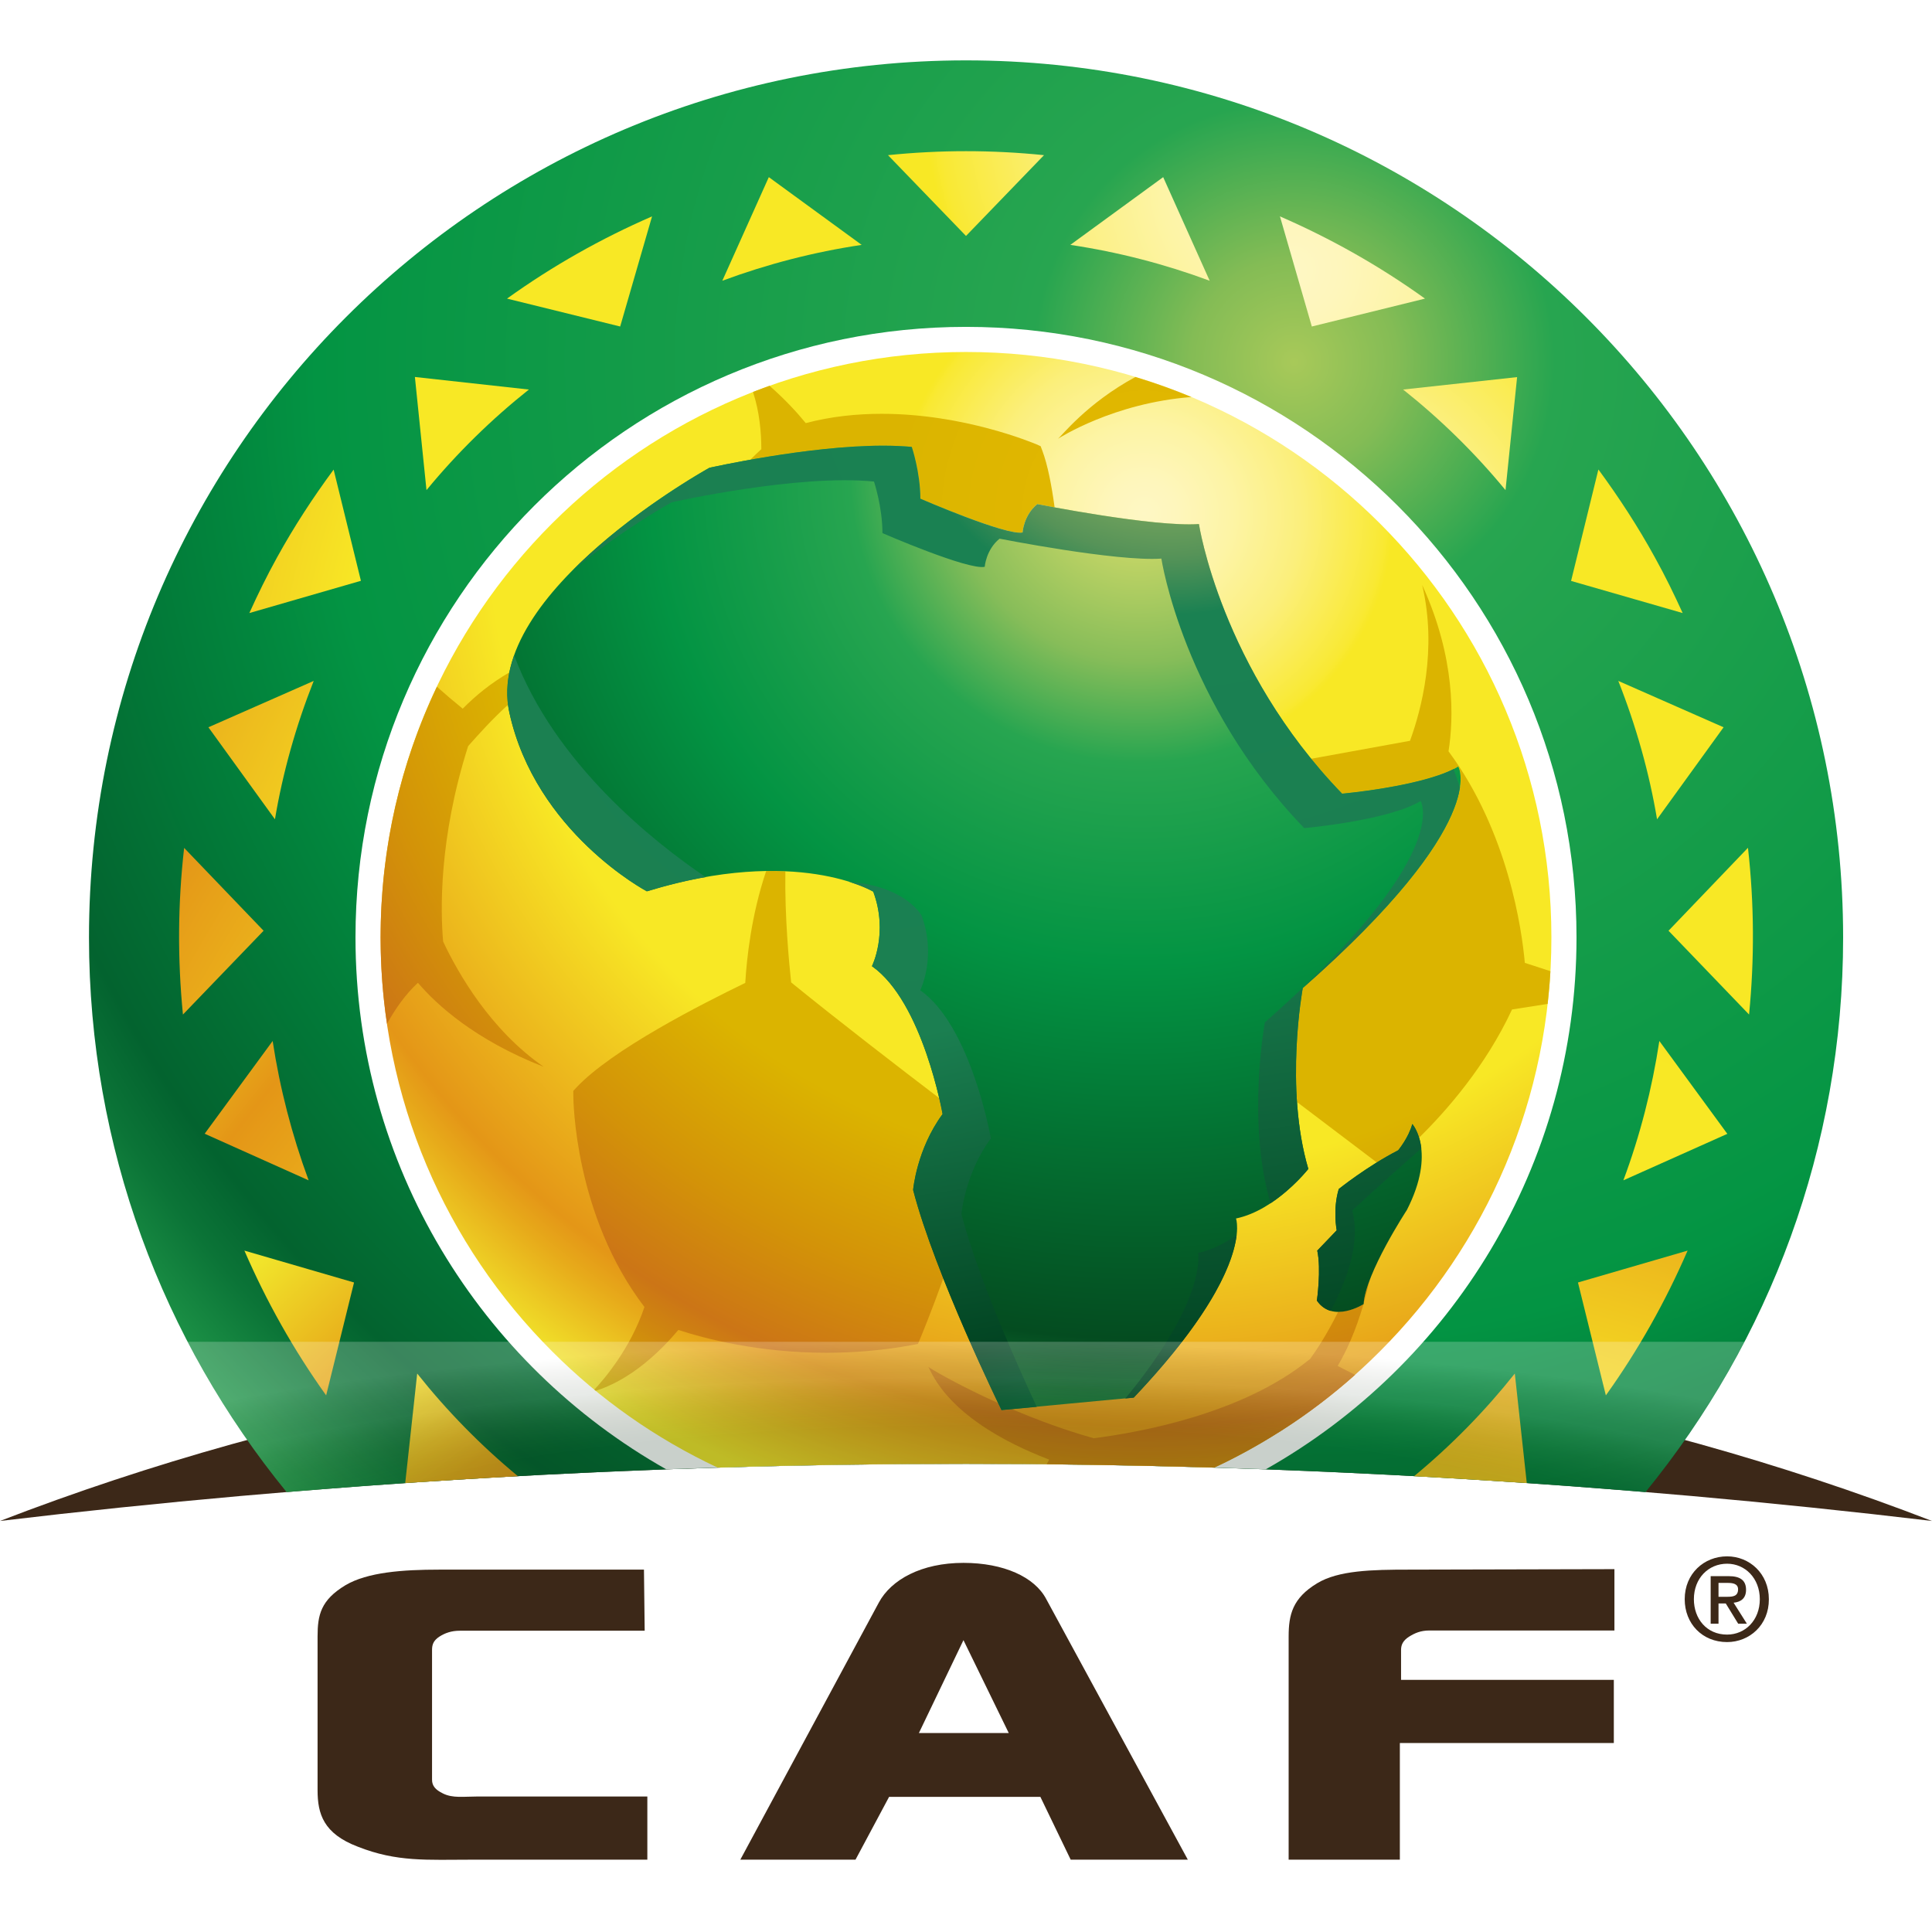 <svg width="16" height="16" viewBox="0 0 16 16" fill="none" xmlns="http://www.w3.org/2000/svg">
<rect x="0" y="0" width="16" height="16" fill="#333333" stroke="none"/>
<g clip-path="url(#clip0_39_51)">
<rect width="16" height="16" fill="white"/>
<g clip-path="url(#clip1_39_51)">
<path d="M0 12.596C2.645 12.281 5.335 12.123 8 12.123C10.665 12.123 13.355 12.281 16 12.596C13.502 11.632 10.747 11.133 8 11.133C5.253 11.133 2.498 11.632 0 12.596Z" fill="#3C2818"/>
<path d="M8 0.5C3.989 0.5 0.737 3.752 0.737 7.763C0.737 9.506 1.351 11.105 2.374 12.357C4.246 12.201 6.129 12.123 8 12.123C9.871 12.123 11.755 12.201 13.627 12.357C14.65 11.105 15.264 9.506 15.264 7.763C15.263 3.752 12.011 0.5 8 0.5Z" fill="url(#paint0_radial_39_51)"/>
<path d="M13.056 7.763C13.056 4.971 10.792 2.707 8 2.707C5.207 2.707 2.944 4.971 2.944 7.763C2.944 9.653 3.981 11.301 5.517 12.168C6.346 12.138 7.174 12.123 8 12.123C8.826 12.123 9.654 12.138 10.483 12.168C12.019 11.301 13.056 9.653 13.056 7.763Z" fill="white"/>
<path d="M12.848 7.763C12.848 6.424 12.306 5.213 11.428 4.335C10.55 3.458 9.339 2.915 8 2.915C6.661 2.915 5.45 3.458 4.572 4.335C3.694 5.213 3.152 6.424 3.152 7.763C3.152 9.102 3.694 10.314 4.572 11.191C4.967 11.587 5.431 11.914 5.943 12.154C6.63 12.133 7.316 12.123 8 12.123C8.684 12.123 9.37 12.133 10.057 12.154C10.569 11.914 11.033 11.587 11.428 11.191C12.306 10.314 12.848 9.102 12.848 7.763Z" fill="url(#paint1_radial_39_51)"/>
<path d="M2.763 3.889L2.763 3.889C2.593 4.119 2.435 4.361 2.294 4.617C2.21 4.769 2.135 4.922 2.065 5.077L2.989 4.81L2.763 3.889L2.763 3.889Z" fill="url(#paint2_radial_39_51)"/>
<path d="M1.525 7.022L1.525 7.022V7.022C1.472 7.484 1.47 7.946 1.515 8.402L2.183 7.708L1.525 7.022Z" fill="url(#paint3_radial_39_51)"/>
<path d="M7.354 1.285L8 1.954L8.646 1.285C8.432 1.263 8.216 1.252 8 1.252C7.784 1.252 7.568 1.263 7.354 1.285Z" fill="url(#paint4_radial_39_51)"/>
<path d="M5.136 2.704L5.4 1.792C4.979 1.975 4.576 2.202 4.199 2.473L5.136 2.704Z" fill="url(#paint5_radial_39_51)"/>
<path d="M2.598 5.639L1.726 6.023V6.023L2.277 6.785C2.342 6.398 2.45 6.014 2.598 5.639Z" fill="url(#paint6_radial_39_51)"/>
<path d="M3.532 4.059C3.788 3.748 4.073 3.47 4.38 3.226L3.436 3.122L3.532 4.059Z" fill="url(#paint7_radial_39_51)"/>
<path d="M2.701 11.556L2.701 11.557V11.556L2.932 10.621L2.024 10.357C2.206 10.777 2.432 11.18 2.701 11.556Z" fill="url(#paint8_radial_39_51)"/>
<path d="M3.455 11.375L3.356 12.281V12.282C3.667 12.261 3.978 12.242 4.289 12.225C3.978 11.968 3.7 11.683 3.455 11.375Z" fill="url(#paint9_radial_39_51)"/>
<path d="M5.982 2.325C6.354 2.187 6.741 2.087 7.136 2.028L6.367 1.467L5.982 2.325Z" fill="url(#paint10_radial_39_51)"/>
<path d="M2.258 8.621L1.695 9.389L2.556 9.775C2.418 9.401 2.318 9.015 2.258 8.621Z" fill="url(#paint11_radial_39_51)"/>
<path d="M14.476 7.022L14.475 7.022L13.818 7.708L14.485 8.402C14.53 7.946 14.528 7.484 14.476 7.022C14.476 7.022 14.476 7.022 14.476 7.022Z" fill="url(#paint12_radial_39_51)"/>
<path d="M10.6 1.792L10.864 2.704L11.801 2.473C11.424 2.202 11.021 1.975 10.6 1.792Z" fill="url(#paint13_radial_39_51)"/>
<path d="M13.706 4.618C13.565 4.361 13.407 4.119 13.238 3.889C13.238 3.889 13.237 3.889 13.237 3.889V3.889L13.011 4.811L13.935 5.077C13.865 4.923 13.79 4.769 13.706 4.618Z" fill="url(#paint14_radial_39_51)"/>
<path d="M13.723 6.785L14.274 6.023V6.023L13.402 5.639C13.55 6.014 13.658 6.398 13.723 6.785Z" fill="url(#paint15_radial_39_51)"/>
<path d="M12.468 4.059L12.564 3.123L11.62 3.226C11.927 3.47 12.212 3.748 12.468 4.059Z" fill="url(#paint16_radial_39_51)"/>
<path d="M13.299 11.556V11.557L13.299 11.556C13.568 11.18 13.794 10.777 13.976 10.357L13.068 10.621L13.299 11.556Z" fill="url(#paint17_radial_39_51)"/>
<path d="M12.545 11.375C12.3 11.683 12.022 11.968 11.711 12.225C12.022 12.242 12.333 12.261 12.644 12.282V12.281L12.545 11.375Z" fill="url(#paint18_radial_39_51)"/>
<path d="M8.864 2.028C9.259 2.087 9.646 2.187 10.018 2.325L9.633 1.467L8.864 2.028Z" fill="url(#paint19_radial_39_51)"/>
<path d="M13.444 9.775L14.305 9.39L13.742 8.621C13.682 9.015 13.583 9.402 13.444 9.775Z" fill="url(#paint20_radial_39_51)"/>
<path d="M4.219 5.568C4.062 5.66 3.942 5.758 3.832 5.869C3.758 5.809 3.684 5.746 3.618 5.687C3.319 6.316 3.152 7.02 3.152 7.763C3.152 8.007 3.17 8.246 3.205 8.479C3.271 8.359 3.355 8.237 3.461 8.139C3.614 8.319 3.934 8.613 4.503 8.835C4.06 8.529 3.792 8.057 3.67 7.798C3.648 7.554 3.632 6.947 3.877 6.179C3.971 6.073 4.073 5.959 4.208 5.836C4.196 5.747 4.2 5.657 4.219 5.568Z" fill="url(#paint21_radial_39_51)"/>
<path d="M11.778 4.845C11.904 5.379 11.771 5.878 11.677 6.135L10.858 6.284C10.937 6.381 11.023 6.478 11.115 6.573C11.115 6.573 11.116 6.573 11.119 6.573H11.119C11.175 6.568 11.76 6.509 12.038 6.369C12.038 6.369 12.038 6.369 12.038 6.37C12.052 6.363 12.065 6.356 12.078 6.348C12.078 6.348 12.348 6.784 10.873 8.108C10.873 8.109 10.871 8.11 10.871 8.11C10.865 8.115 10.86 8.12 10.855 8.125C10.852 8.127 10.85 8.129 10.848 8.131C10.845 8.133 10.842 8.136 10.84 8.138C10.837 8.141 10.834 8.144 10.83 8.146C10.827 8.149 10.825 8.151 10.822 8.154C10.818 8.157 10.814 8.161 10.81 8.164C10.809 8.166 10.807 8.167 10.805 8.169C10.8 8.174 10.795 8.178 10.789 8.183C10.789 8.183 10.733 8.485 10.733 8.873C10.733 8.955 10.736 9.04 10.742 9.127L11.402 9.627C11.457 9.593 11.517 9.558 11.579 9.526C11.579 9.526 11.665 9.422 11.696 9.307C11.696 9.307 11.697 9.308 11.697 9.309L11.698 9.309L11.698 9.309C11.698 9.31 11.699 9.31 11.699 9.31L11.699 9.311C11.7 9.312 11.701 9.313 11.702 9.314L11.702 9.314C11.703 9.315 11.703 9.316 11.704 9.317C11.704 9.318 11.705 9.318 11.706 9.319C11.706 9.32 11.706 9.32 11.706 9.32C11.707 9.321 11.707 9.322 11.708 9.322C11.708 9.322 11.708 9.323 11.708 9.323C11.709 9.324 11.709 9.325 11.71 9.326C11.71 9.326 11.71 9.326 11.71 9.327C11.712 9.329 11.714 9.332 11.715 9.334C11.716 9.335 11.716 9.335 11.716 9.335C11.716 9.336 11.716 9.336 11.717 9.337C11.717 9.337 11.717 9.337 11.717 9.337C11.719 9.34 11.72 9.342 11.721 9.345C11.722 9.345 11.722 9.346 11.722 9.346C11.722 9.346 11.723 9.347 11.723 9.348C11.723 9.348 11.723 9.348 11.723 9.348C11.723 9.349 11.724 9.35 11.724 9.351C11.725 9.351 11.725 9.351 11.725 9.352C11.725 9.352 11.726 9.353 11.726 9.353C11.726 9.354 11.726 9.355 11.727 9.355C11.727 9.355 11.727 9.356 11.727 9.356C11.728 9.358 11.729 9.36 11.73 9.362V9.362C11.738 9.378 11.746 9.398 11.753 9.421C11.974 9.204 12.302 8.833 12.522 8.36L12.817 8.314C12.827 8.224 12.835 8.134 12.84 8.043L12.628 7.974C12.604 7.705 12.492 6.892 11.996 6.222C12.039 5.952 12.055 5.45 11.778 4.845Z" fill="url(#paint22_radial_39_51)"/>
<path d="M11.292 10.8C11.279 10.808 11.185 10.864 11.084 10.864C11.083 10.864 11.082 10.864 11.082 10.864C10.987 11.055 10.9 11.185 10.848 11.257L10.842 11.26C10.295 11.704 9.462 11.859 9.058 11.911C8.815 11.843 8.583 11.756 8.381 11.67L8.295 11.678C8.295 11.678 8.284 11.658 8.266 11.62C7.925 11.466 7.693 11.327 7.688 11.32C7.719 11.368 7.843 11.763 8.689 12.088L8.668 12.126C9.13 12.131 9.594 12.14 10.057 12.154C10.06 12.153 10.062 12.152 10.065 12.15C10.234 12.071 10.398 11.981 10.556 11.883C10.557 11.883 10.558 11.882 10.559 11.881C10.565 11.877 10.571 11.874 10.576 11.87C10.578 11.869 10.58 11.868 10.582 11.867C10.587 11.864 10.591 11.861 10.596 11.858C10.599 11.856 10.602 11.855 10.605 11.853C10.607 11.851 10.611 11.849 10.614 11.847C10.829 11.71 11.032 11.555 11.222 11.386L11.078 11.312C11.147 11.196 11.225 11.03 11.292 10.8ZM11.341 10.607C11.315 10.676 11.297 10.741 11.293 10.795C11.31 10.736 11.326 10.674 11.341 10.607Z" fill="url(#paint23_radial_39_51)"/>
<path d="M6.391 7.213C6.376 7.213 6.36 7.213 6.345 7.214C6.222 7.578 6.184 7.938 6.172 8.14C5.815 8.313 5.067 8.692 4.772 9.008L4.748 9.034V9.07C4.748 9.111 4.757 10.065 5.337 10.824C5.22 11.174 4.993 11.433 4.922 11.508C4.926 11.511 4.93 11.515 4.934 11.518C5.029 11.487 5.302 11.389 5.618 11.014C5.844 11.088 6.287 11.203 6.845 11.203C7.066 11.203 7.304 11.185 7.555 11.139L7.602 11.13L7.621 11.085C7.629 11.066 7.714 10.86 7.812 10.588C7.711 10.333 7.619 10.073 7.562 9.854C7.562 9.854 7.591 9.517 7.806 9.227C7.806 9.227 7.797 9.176 7.778 9.094C7.452 8.846 6.942 8.453 6.552 8.136C6.535 7.978 6.498 7.593 6.504 7.216C6.468 7.214 6.43 7.213 6.391 7.213Z" fill="url(#paint24_radial_39_51)"/>
<path d="M9.403 3.122C8.998 3.341 8.789 3.615 8.761 3.634C8.771 3.628 9.221 3.337 9.867 3.288C9.716 3.225 9.562 3.17 9.403 3.122Z" fill="url(#paint25_radial_39_51)"/>
<path d="M6.373 3.195C6.333 3.209 6.294 3.224 6.254 3.239C6.254 3.239 6.253 3.24 6.252 3.24C6.251 3.24 6.25 3.241 6.249 3.241C6.245 3.243 6.24 3.245 6.236 3.246C6.29 3.41 6.305 3.583 6.305 3.72C6.276 3.746 6.246 3.775 6.213 3.808C6.507 3.756 6.942 3.692 7.311 3.692C7.395 3.692 7.476 3.695 7.55 3.702C7.55 3.702 7.621 3.913 7.621 4.131C7.621 4.131 8.273 4.412 8.448 4.412C8.456 4.412 8.463 4.412 8.469 4.41C8.469 4.41 8.477 4.267 8.591 4.175C8.591 4.175 8.646 4.186 8.734 4.203C8.709 4.019 8.676 3.849 8.632 3.732L8.618 3.695L8.584 3.68C8.552 3.667 7.983 3.427 7.302 3.427C7.099 3.427 6.885 3.448 6.673 3.504C6.601 3.416 6.502 3.308 6.373 3.195Z" fill="url(#paint26_radial_39_51)"/>
<path d="M10.236 10.091C10.567 10.022 10.835 9.681 10.835 9.681C10.636 9.007 10.789 8.183 10.789 8.183C12.358 6.8 12.077 6.348 12.077 6.348C11.807 6.511 11.115 6.573 11.115 6.573C10.11 5.535 9.929 4.34 9.929 4.34C9.555 4.367 8.591 4.175 8.591 4.175C8.477 4.266 8.469 4.41 8.469 4.41C8.333 4.437 7.621 4.13 7.621 4.13C7.621 3.912 7.55 3.701 7.55 3.701C7.476 3.694 7.395 3.691 7.311 3.691C6.687 3.691 5.875 3.874 5.875 3.874C5.875 3.874 4.002 4.906 4.218 5.899C4.435 6.894 5.357 7.381 5.357 7.381C6.598 7.001 7.232 7.384 7.232 7.384C7.359 7.726 7.221 8.001 7.221 8.001C7.644 8.298 7.806 9.226 7.806 9.226C7.591 9.517 7.562 9.854 7.562 9.854C7.743 10.553 8.294 11.677 8.294 11.677L9.389 11.574C10.395 10.514 10.236 10.091 10.236 10.091Z" fill="url(#paint27_radial_39_51)"/>
<path d="M11.293 10.8C11.307 10.546 11.651 10.021 11.651 10.021C11.899 9.536 11.696 9.308 11.696 9.308C11.665 9.423 11.579 9.526 11.579 9.526C11.318 9.661 11.087 9.847 11.087 9.847C11.036 10.016 11.07 10.189 11.07 10.189L10.909 10.357C10.943 10.512 10.906 10.771 10.906 10.771C11.038 10.963 11.293 10.8 11.293 10.8Z" fill="url(#paint28_radial_39_51)"/>
<path d="M9.319 11.582L9.389 11.575C10.073 10.853 10.218 10.427 10.241 10.228C10.148 10.294 10.039 10.352 9.922 10.376C9.922 10.376 10.003 10.754 9.319 11.582Z" fill="url(#paint29_radial_39_51)"/>
<path d="M11.199 10.024C11.199 10.024 11.436 9.804 11.771 9.51C11.755 9.373 11.696 9.308 11.696 9.308C11.665 9.423 11.579 9.526 11.579 9.526C11.318 9.661 11.087 9.847 11.087 9.847C11.036 10.016 11.07 10.189 11.07 10.189L10.909 10.357C10.943 10.512 10.906 10.771 10.906 10.771C10.938 10.818 10.978 10.843 11.019 10.856C11.168 10.58 11.265 10.281 11.199 10.024Z" fill="url(#paint30_radial_39_51)"/>
<path d="M7.238 3.988C7.238 3.988 7.308 4.198 7.308 4.415C7.308 4.415 8.019 4.724 8.155 4.694C8.155 4.694 8.165 4.553 8.278 4.461C8.278 4.461 9.244 4.652 9.618 4.626C9.618 4.626 9.798 5.819 10.801 6.858C10.801 6.858 11.494 6.797 11.765 6.634C11.765 6.634 12.045 7.085 10.475 8.467C10.475 8.467 10.323 9.291 10.522 9.965C10.708 9.842 10.835 9.68 10.835 9.68C10.636 9.007 10.789 8.183 10.789 8.183C11.83 7.266 12.056 6.758 12.091 6.52C12.073 6.47 12.056 6.42 12.038 6.369C11.746 6.516 11.115 6.573 11.115 6.573C10.111 5.535 9.929 4.34 9.929 4.34C9.556 4.367 8.591 4.175 8.591 4.175C8.477 4.267 8.469 4.41 8.469 4.41C8.333 4.438 7.622 4.13 7.622 4.13C7.622 3.912 7.551 3.701 7.551 3.701C7.476 3.694 7.396 3.691 7.311 3.691C6.687 3.691 5.875 3.874 5.875 3.874C5.875 3.874 5.226 4.232 4.736 4.73C5.151 4.386 5.562 4.16 5.562 4.16C5.562 4.16 6.607 3.924 7.238 3.988Z" fill="url(#paint31_radial_39_51)"/>
<path d="M4.218 5.9C4.435 6.894 5.357 7.382 5.357 7.382C5.531 7.329 5.693 7.29 5.844 7.264C5.413 6.972 4.592 6.322 4.258 5.427C4.203 5.582 4.184 5.742 4.218 5.9Z" fill="url(#paint32_radial_39_51)"/>
<path d="M8.206 9.428C8.206 9.428 8.043 8.497 7.621 8.201C7.621 8.201 7.758 7.927 7.633 7.584C7.633 7.584 7.505 7.339 7.032 7.303C7.165 7.344 7.232 7.385 7.232 7.385C7.359 7.727 7.221 8.002 7.221 8.002C7.644 8.299 7.806 9.227 7.806 9.227C7.591 9.518 7.562 9.855 7.562 9.855C7.743 10.554 8.294 11.678 8.294 11.678L8.586 11.651C8.416 11.286 8.092 10.56 7.962 10.054C7.962 10.054 7.991 9.718 8.206 9.428Z" fill="url(#paint33_radial_39_51)"/>
<g style="mix-blend-mode:multiply" opacity="0.22">
<path d="M8 12.123C9.871 12.123 11.755 12.201 13.626 12.356C13.94 11.973 14.215 11.556 14.446 11.112H1.554C1.785 11.556 2.06 11.972 2.374 12.356C4.245 12.201 6.129 12.123 8 12.123Z" fill="url(#paint34_radial_39_51)"/>
</g>
<path d="M3.91 15.401C3.535 15.401 3.288 15.422 2.962 15.293C2.679 15.185 2.63 15.022 2.63 14.826V13.552C2.63 13.374 2.657 13.251 2.861 13.128C3.043 13.02 3.337 12.999 3.637 12.999H5.333L5.339 13.505H3.808C3.738 13.505 3.685 13.524 3.637 13.555C3.589 13.587 3.578 13.621 3.578 13.664V14.739C3.578 14.789 3.605 14.822 3.669 14.853C3.749 14.893 3.841 14.878 3.947 14.878H5.361V15.401H3.91V15.401Z" fill="#3C2818"/>
<path d="M8.867 15.401L8.616 14.881H7.363L7.085 15.401H6.131L7.278 13.272C7.38 13.082 7.631 12.943 7.979 12.943C8.312 12.943 8.568 13.06 8.664 13.242L9.837 15.401H8.867V15.401ZM7.979 13.583L7.61 14.352H8.354L7.979 13.583Z" fill="#3C2818"/>
<path d="M11.839 13.503C11.764 13.503 11.716 13.525 11.668 13.555C11.62 13.586 11.603 13.621 11.603 13.663V13.912H13.365V14.435H11.593V15.401H10.672V13.552C10.672 13.373 10.704 13.235 10.908 13.112C11.084 13.005 11.363 12.999 11.668 12.999L13.37 12.995V13.503H11.839V13.503Z" fill="#3C2818"/>
<path d="M14.303 13.599C14.097 13.599 13.952 13.446 13.952 13.244C13.952 13.031 14.113 12.889 14.303 12.889C14.488 12.889 14.649 13.031 14.649 13.244C14.65 13.458 14.488 13.599 14.303 13.599ZM14.303 12.95C14.148 12.95 14.028 13.071 14.028 13.244C14.028 13.405 14.133 13.537 14.303 13.537C14.453 13.537 14.574 13.418 14.574 13.244C14.574 13.071 14.453 12.95 14.303 12.95ZM14.232 13.447H14.167V13.053H14.316C14.411 13.053 14.46 13.087 14.46 13.166C14.46 13.238 14.416 13.267 14.357 13.273L14.467 13.447H14.395L14.292 13.279H14.232V13.447ZM14.303 13.224C14.352 13.224 14.394 13.219 14.394 13.162C14.394 13.115 14.349 13.109 14.309 13.109H14.232V13.224H14.303Z" fill="#3C2818"/>
</g>
</g>
<defs>
<radialGradient id="paint0_radial_39_51" cx="0" cy="0" r="1" gradientUnits="userSpaceOnUse" gradientTransform="translate(10.737 2.968) scale(12.81)">
<stop stop-color="#A8C959"/>
<stop offset="0.067" stop-color="#84BC55"/>
<stop offset="0.17" stop-color="#27A550"/>
<stop offset="0.637" stop-color="#039443"/>
<stop offset="0.705" stop-color="#02853D"/>
<stop offset="0.872" stop-color="#03632F"/>
<stop offset="0.913" stop-color="#0B7437"/>
<stop offset="1" stop-color="#27A550"/>
<stop offset="1" stop-color="#27A550"/>
</radialGradient>
<radialGradient id="paint1_radial_39_51" cx="0" cy="0" r="1" gradientUnits="userSpaceOnUse" gradientTransform="translate(9.48 4.245) scale(8.58)">
<stop stop-color="#FEF7C4"/>
<stop offset="0.032" stop-color="#FEF6BC"/>
<stop offset="0.085" stop-color="#FDF4A5"/>
<stop offset="0.152" stop-color="#FBEF7C"/>
<stop offset="0.232" stop-color="#F9E934"/>
<stop offset="0.241" stop-color="#F8E825"/>
<stop offset="0.635" stop-color="#F8E825"/>
<stop offset="0.883" stop-color="#E49617"/>
<stop offset="0.915" stop-color="#E7AA1A"/>
<stop offset="0.982" stop-color="#EFD827"/>
<stop offset="1" stop-color="#F1E42B"/>
</radialGradient>
<radialGradient id="paint2_radial_39_51" cx="0" cy="0" r="1" gradientUnits="userSpaceOnUse" gradientTransform="translate(10.793 6.651) scale(12.615 12.615)">
<stop stop-color="#FEF7C4"/>
<stop offset="0.032" stop-color="#FEF6BC"/>
<stop offset="0.085" stop-color="#FDF4A5"/>
<stop offset="0.152" stop-color="#FBEF7C"/>
<stop offset="0.232" stop-color="#F9E934"/>
<stop offset="0.241" stop-color="#F8E825"/>
<stop offset="0.635" stop-color="#F8E825"/>
<stop offset="0.883" stop-color="#E49617"/>
<stop offset="0.915" stop-color="#E7AA1A"/>
<stop offset="0.982" stop-color="#EFD827"/>
<stop offset="1" stop-color="#F1E42B"/>
</radialGradient>
<radialGradient id="paint3_radial_39_51" cx="0" cy="0" r="1" gradientUnits="userSpaceOnUse" gradientTransform="translate(10.788 13.098) scale(12.559 12.559)">
<stop stop-color="#FEF7C4"/>
<stop offset="0.032" stop-color="#FEF6BC"/>
<stop offset="0.085" stop-color="#FDF4A5"/>
<stop offset="0.152" stop-color="#FBEF7C"/>
<stop offset="0.232" stop-color="#F9E934"/>
<stop offset="0.241" stop-color="#F8E825"/>
<stop offset="0.635" stop-color="#F8E825"/>
<stop offset="0.883" stop-color="#E49617"/>
<stop offset="0.915" stop-color="#E7AA1A"/>
<stop offset="0.982" stop-color="#EFD827"/>
<stop offset="1" stop-color="#F1E42B"/>
</radialGradient>
<radialGradient id="paint4_radial_39_51" cx="0" cy="0" r="1" gradientUnits="userSpaceOnUse" gradientTransform="translate(10.551 0.902) scale(11.945 11.945)">
<stop stop-color="#FEF7C4"/>
<stop offset="0.032" stop-color="#FEF6BC"/>
<stop offset="0.085" stop-color="#FDF4A5"/>
<stop offset="0.152" stop-color="#FBEF7C"/>
<stop offset="0.232" stop-color="#F9E934"/>
<stop offset="0.241" stop-color="#F8E825"/>
<stop offset="0.635" stop-color="#F8E825"/>
<stop offset="0.883" stop-color="#E49617"/>
<stop offset="0.915" stop-color="#E7AA1A"/>
<stop offset="0.982" stop-color="#EFD827"/>
<stop offset="1" stop-color="#F1E42B"/>
</radialGradient>
<radialGradient id="paint5_radial_39_51" cx="0" cy="0" r="1" gradientUnits="userSpaceOnUse" gradientTransform="translate(10.772 2.187) scale(12.558 12.558)">
<stop stop-color="#FEF7C4"/>
<stop offset="0.032" stop-color="#FEF6BC"/>
<stop offset="0.085" stop-color="#FDF4A5"/>
<stop offset="0.152" stop-color="#FBEF7C"/>
<stop offset="0.232" stop-color="#F9E934"/>
<stop offset="0.241" stop-color="#F8E825"/>
<stop offset="0.635" stop-color="#F8E825"/>
<stop offset="0.883" stop-color="#E49617"/>
<stop offset="0.915" stop-color="#E7AA1A"/>
<stop offset="0.982" stop-color="#EFD827"/>
<stop offset="1" stop-color="#F1E42B"/>
</radialGradient>
<radialGradient id="paint6_radial_39_51" cx="0" cy="0" r="1" gradientUnits="userSpaceOnUse" gradientTransform="translate(10.768 10.117) scale(12.574 12.574)">
<stop stop-color="#FEF7C4"/>
<stop offset="0.032" stop-color="#FEF6BC"/>
<stop offset="0.085" stop-color="#FDF4A5"/>
<stop offset="0.152" stop-color="#FBEF7C"/>
<stop offset="0.232" stop-color="#F9E934"/>
<stop offset="0.241" stop-color="#F8E825"/>
<stop offset="0.635" stop-color="#F8E825"/>
<stop offset="0.883" stop-color="#E49617"/>
<stop offset="0.915" stop-color="#E7AA1A"/>
<stop offset="0.982" stop-color="#EFD827"/>
<stop offset="1" stop-color="#F1E42B"/>
</radialGradient>
<radialGradient id="paint7_radial_39_51" cx="0" cy="0" r="1" gradientUnits="userSpaceOnUse" gradientTransform="translate(10.75 4.871) scale(12.545 12.545)">
<stop stop-color="#FEF7C4"/>
<stop offset="0.032" stop-color="#FEF6BC"/>
<stop offset="0.085" stop-color="#FDF4A5"/>
<stop offset="0.152" stop-color="#FBEF7C"/>
<stop offset="0.232" stop-color="#F9E934"/>
<stop offset="0.241" stop-color="#F8E825"/>
<stop offset="0.635" stop-color="#F8E825"/>
<stop offset="0.883" stop-color="#E49617"/>
<stop offset="0.915" stop-color="#E7AA1A"/>
<stop offset="0.982" stop-color="#EFD827"/>
<stop offset="1" stop-color="#F1E42B"/>
</radialGradient>
<radialGradient id="paint8_radial_39_51" cx="0" cy="0" r="1" gradientUnits="userSpaceOnUse" gradientTransform="translate(10.759 19.59) scale(12.555)">
<stop stop-color="#FEF7C4"/>
<stop offset="0.032" stop-color="#FEF6BC"/>
<stop offset="0.085" stop-color="#FDF4A5"/>
<stop offset="0.152" stop-color="#FBEF7C"/>
<stop offset="0.232" stop-color="#F9E934"/>
<stop offset="0.241" stop-color="#F8E825"/>
<stop offset="0.635" stop-color="#F8E825"/>
<stop offset="0.883" stop-color="#E49617"/>
<stop offset="0.915" stop-color="#E7AA1A"/>
<stop offset="0.982" stop-color="#EFD827"/>
<stop offset="1" stop-color="#F1E42B"/>
</radialGradient>
<radialGradient id="paint9_radial_39_51" cx="0" cy="0" r="1" gradientUnits="userSpaceOnUse" gradientTransform="translate(10.772 21.367) scale(12.571 12.571)">
<stop stop-color="#FEF7C4"/>
<stop offset="0.032" stop-color="#FEF6BC"/>
<stop offset="0.085" stop-color="#FDF4A5"/>
<stop offset="0.152" stop-color="#FBEF7C"/>
<stop offset="0.232" stop-color="#F9E934"/>
<stop offset="0.241" stop-color="#F8E825"/>
<stop offset="0.635" stop-color="#F8E825"/>
<stop offset="0.883" stop-color="#E49617"/>
<stop offset="0.915" stop-color="#E7AA1A"/>
<stop offset="0.982" stop-color="#EFD827"/>
<stop offset="1" stop-color="#F1E42B"/>
</radialGradient>
<radialGradient id="paint10_radial_39_51" cx="0" cy="0" r="1" gradientUnits="userSpaceOnUse" gradientTransform="translate(10.768 1.491) scale(12.566)">
<stop stop-color="#FEF7C4"/>
<stop offset="0.032" stop-color="#FEF6BC"/>
<stop offset="0.085" stop-color="#FDF4A5"/>
<stop offset="0.152" stop-color="#FBEF7C"/>
<stop offset="0.232" stop-color="#F9E934"/>
<stop offset="0.241" stop-color="#F8E825"/>
<stop offset="0.635" stop-color="#F8E825"/>
<stop offset="0.883" stop-color="#E49617"/>
<stop offset="0.915" stop-color="#E7AA1A"/>
<stop offset="0.982" stop-color="#EFD827"/>
<stop offset="1" stop-color="#F1E42B"/>
</radialGradient>
<radialGradient id="paint11_radial_39_51" cx="0" cy="0" r="1" gradientUnits="userSpaceOnUse" gradientTransform="translate(10.796 16.101) scale(12.588 12.588)">
<stop stop-color="#FEF7C4"/>
<stop offset="0.032" stop-color="#FEF6BC"/>
<stop offset="0.085" stop-color="#FDF4A5"/>
<stop offset="0.152" stop-color="#FBEF7C"/>
<stop offset="0.232" stop-color="#F9E934"/>
<stop offset="0.241" stop-color="#F8E825"/>
<stop offset="0.635" stop-color="#F8E825"/>
<stop offset="0.883" stop-color="#E49617"/>
<stop offset="0.915" stop-color="#E7AA1A"/>
<stop offset="0.982" stop-color="#EFD827"/>
<stop offset="1" stop-color="#F1E42B"/>
</radialGradient>
<radialGradient id="paint12_radial_39_51" cx="0" cy="0" r="1" gradientUnits="userSpaceOnUse" gradientTransform="translate(10.8 13.196) scale(12.508 12.508)">
<stop stop-color="#FEF7C4"/>
<stop offset="0.032" stop-color="#FEF6BC"/>
<stop offset="0.085" stop-color="#FDF4A5"/>
<stop offset="0.152" stop-color="#FBEF7C"/>
<stop offset="0.232" stop-color="#F9E934"/>
<stop offset="0.241" stop-color="#F8E825"/>
<stop offset="0.635" stop-color="#F8E825"/>
<stop offset="0.883" stop-color="#E49617"/>
<stop offset="0.915" stop-color="#E7AA1A"/>
<stop offset="0.982" stop-color="#EFD827"/>
<stop offset="1" stop-color="#F1E42B"/>
</radialGradient>
<radialGradient id="paint13_radial_39_51" cx="0" cy="0" r="1" gradientUnits="userSpaceOnUse" gradientTransform="translate(10.699 2.236) scale(12.623 12.623)">
<stop stop-color="#FEF7C4"/>
<stop offset="0.032" stop-color="#FEF6BC"/>
<stop offset="0.085" stop-color="#FDF4A5"/>
<stop offset="0.152" stop-color="#FBEF7C"/>
<stop offset="0.232" stop-color="#F9E934"/>
<stop offset="0.241" stop-color="#F8E825"/>
<stop offset="0.635" stop-color="#F8E825"/>
<stop offset="0.883" stop-color="#E49617"/>
<stop offset="0.915" stop-color="#E7AA1A"/>
<stop offset="0.982" stop-color="#EFD827"/>
<stop offset="1" stop-color="#F1E42B"/>
</radialGradient>
<radialGradient id="paint14_radial_39_51" cx="0" cy="0" r="1" gradientUnits="userSpaceOnUse" gradientTransform="translate(10.695 6.727) scale(12.651)">
<stop stop-color="#FEF7C4"/>
<stop offset="0.032" stop-color="#FEF6BC"/>
<stop offset="0.085" stop-color="#FDF4A5"/>
<stop offset="0.152" stop-color="#FBEF7C"/>
<stop offset="0.232" stop-color="#F9E934"/>
<stop offset="0.241" stop-color="#F8E825"/>
<stop offset="0.635" stop-color="#F8E825"/>
<stop offset="0.883" stop-color="#E49617"/>
<stop offset="0.915" stop-color="#E7AA1A"/>
<stop offset="0.982" stop-color="#EFD827"/>
<stop offset="1" stop-color="#F1E42B"/>
</radialGradient>
<radialGradient id="paint15_radial_39_51" cx="0" cy="0" r="1" gradientUnits="userSpaceOnUse" gradientTransform="translate(10.694 10.209) scale(12.618 12.618)">
<stop stop-color="#FEF7C4"/>
<stop offset="0.032" stop-color="#FEF6BC"/>
<stop offset="0.085" stop-color="#FDF4A5"/>
<stop offset="0.152" stop-color="#FBEF7C"/>
<stop offset="0.232" stop-color="#F9E934"/>
<stop offset="0.241" stop-color="#F8E825"/>
<stop offset="0.635" stop-color="#F8E825"/>
<stop offset="0.883" stop-color="#E49617"/>
<stop offset="0.915" stop-color="#E7AA1A"/>
<stop offset="0.982" stop-color="#EFD827"/>
<stop offset="1" stop-color="#F1E42B"/>
</radialGradient>
<radialGradient id="paint16_radial_39_51" cx="0" cy="0" r="1" gradientUnits="userSpaceOnUse" gradientTransform="translate(10.687 4.94) scale(12.559 12.559)">
<stop stop-color="#FEF7C4"/>
<stop offset="0.032" stop-color="#FEF6BC"/>
<stop offset="0.085" stop-color="#FDF4A5"/>
<stop offset="0.152" stop-color="#FBEF7C"/>
<stop offset="0.232" stop-color="#F9E934"/>
<stop offset="0.241" stop-color="#F8E825"/>
<stop offset="0.635" stop-color="#F8E825"/>
<stop offset="0.883" stop-color="#E49617"/>
<stop offset="0.915" stop-color="#E7AA1A"/>
<stop offset="0.982" stop-color="#EFD827"/>
<stop offset="1" stop-color="#F1E42B"/>
</radialGradient>
<radialGradient id="paint17_radial_39_51" cx="0" cy="0" r="1" gradientUnits="userSpaceOnUse" gradientTransform="translate(10.875 19.87) scale(12.751 12.751)">
<stop stop-color="#FEF7C4"/>
<stop offset="0.032" stop-color="#FEF6BC"/>
<stop offset="0.085" stop-color="#FDF4A5"/>
<stop offset="0.152" stop-color="#FBEF7C"/>
<stop offset="0.232" stop-color="#F9E934"/>
<stop offset="0.241" stop-color="#F8E825"/>
<stop offset="0.635" stop-color="#F8E825"/>
<stop offset="0.883" stop-color="#E49617"/>
<stop offset="0.915" stop-color="#E7AA1A"/>
<stop offset="0.982" stop-color="#EFD827"/>
<stop offset="1" stop-color="#F1E42B"/>
</radialGradient>
<radialGradient id="paint18_radial_39_51" cx="0" cy="0" r="1" gradientUnits="userSpaceOnUse" gradientTransform="translate(10.661 22.564) scale(14.091 14.091)">
<stop stop-color="#FEF7C4"/>
<stop offset="0.032" stop-color="#FEF6BC"/>
<stop offset="0.085" stop-color="#FDF4A5"/>
<stop offset="0.152" stop-color="#FBEF7C"/>
<stop offset="0.232" stop-color="#F9E934"/>
<stop offset="0.241" stop-color="#F8E825"/>
<stop offset="0.635" stop-color="#F8E825"/>
<stop offset="0.883" stop-color="#E49617"/>
<stop offset="0.915" stop-color="#E7AA1A"/>
<stop offset="0.982" stop-color="#EFD827"/>
<stop offset="1" stop-color="#F1E42B"/>
</radialGradient>
<radialGradient id="paint19_radial_39_51" cx="0" cy="0" r="1" gradientUnits="userSpaceOnUse" gradientTransform="translate(10.675 1.522) scale(12.557 12.557)">
<stop stop-color="#FEF7C4"/>
<stop offset="0.032" stop-color="#FEF6BC"/>
<stop offset="0.085" stop-color="#FDF4A5"/>
<stop offset="0.152" stop-color="#FBEF7C"/>
<stop offset="0.232" stop-color="#F9E934"/>
<stop offset="0.241" stop-color="#F8E825"/>
<stop offset="0.635" stop-color="#F8E825"/>
<stop offset="0.883" stop-color="#E49617"/>
<stop offset="0.915" stop-color="#E7AA1A"/>
<stop offset="0.982" stop-color="#EFD827"/>
<stop offset="1" stop-color="#F1E42B"/>
</radialGradient>
<radialGradient id="paint20_radial_39_51" cx="0" cy="0" r="1" gradientUnits="userSpaceOnUse" gradientTransform="translate(10.849 16.288) scale(12.637 12.637)">
<stop stop-color="#FEF7C4"/>
<stop offset="0.032" stop-color="#FEF6BC"/>
<stop offset="0.085" stop-color="#FDF4A5"/>
<stop offset="0.152" stop-color="#FBEF7C"/>
<stop offset="0.232" stop-color="#F9E934"/>
<stop offset="0.241" stop-color="#F8E825"/>
<stop offset="0.635" stop-color="#F8E825"/>
<stop offset="0.883" stop-color="#E49617"/>
<stop offset="0.915" stop-color="#E7AA1A"/>
<stop offset="0.982" stop-color="#EFD827"/>
<stop offset="1" stop-color="#F1E42B"/>
</radialGradient>
<radialGradient id="paint21_radial_39_51" cx="0" cy="0" r="1" gradientUnits="userSpaceOnUse" gradientTransform="translate(9.464 4.237) scale(8.579 8.579)">
<stop stop-color="#E4B800"/>
<stop offset="0.234" stop-color="#DBB500"/>
<stop offset="0.241" stop-color="#DBB400"/>
<stop offset="0.635" stop-color="#DBB400"/>
<stop offset="0.775" stop-color="#D39308"/>
<stop offset="0.883" stop-color="#CC7516"/>
<stop offset="0.922" stop-color="#CF880F"/>
<stop offset="1" stop-color="#D5B200"/>
</radialGradient>
<radialGradient id="paint22_radial_39_51" cx="0" cy="0" r="1" gradientUnits="userSpaceOnUse" gradientTransform="translate(9.475 4.246) scale(8.571)">
<stop stop-color="#E4B800"/>
<stop offset="0.234" stop-color="#DBB500"/>
<stop offset="0.241" stop-color="#DBB400"/>
<stop offset="0.635" stop-color="#DBB400"/>
<stop offset="0.775" stop-color="#D39308"/>
<stop offset="0.883" stop-color="#CC7516"/>
<stop offset="0.922" stop-color="#CF880F"/>
<stop offset="1" stop-color="#D5B200"/>
</radialGradient>
<radialGradient id="paint23_radial_39_51" cx="0" cy="0" r="1" gradientUnits="userSpaceOnUse" gradientTransform="translate(9.472 4.245) scale(8.571 8.571)">
<stop stop-color="#E4B800"/>
<stop offset="0.234" stop-color="#DBB500"/>
<stop offset="0.241" stop-color="#DBB400"/>
<stop offset="0.635" stop-color="#DBB400"/>
<stop offset="0.775" stop-color="#D39308"/>
<stop offset="0.883" stop-color="#CC7516"/>
<stop offset="0.922" stop-color="#CF880F"/>
<stop offset="1" stop-color="#D5B200"/>
</radialGradient>
<radialGradient id="paint24_radial_39_51" cx="0" cy="0" r="1" gradientUnits="userSpaceOnUse" gradientTransform="translate(9.47 4.241) scale(8.577)">
<stop stop-color="#E4B800"/>
<stop offset="0.234" stop-color="#DBB500"/>
<stop offset="0.241" stop-color="#DBB400"/>
<stop offset="0.635" stop-color="#DBB400"/>
<stop offset="0.775" stop-color="#D39308"/>
<stop offset="0.883" stop-color="#CC7516"/>
<stop offset="0.922" stop-color="#CF880F"/>
<stop offset="1" stop-color="#D5B200"/>
</radialGradient>
<radialGradient id="paint25_radial_39_51" cx="0" cy="0" r="1" gradientUnits="userSpaceOnUse" gradientTransform="translate(9.473 4.243) scale(8.634 8.634)">
<stop stop-color="#E4B800"/>
<stop offset="0.234" stop-color="#DBB500"/>
<stop offset="0.241" stop-color="#DBB400"/>
<stop offset="0.635" stop-color="#DBB400"/>
<stop offset="0.775" stop-color="#D39308"/>
<stop offset="0.883" stop-color="#CC7516"/>
<stop offset="0.922" stop-color="#CF880F"/>
<stop offset="1" stop-color="#D5B200"/>
</radialGradient>
<radialGradient id="paint26_radial_39_51" cx="0" cy="0" r="1" gradientUnits="userSpaceOnUse" gradientTransform="translate(9.471 4.237) scale(8.573)">
<stop stop-color="#E4B800"/>
<stop offset="0.234" stop-color="#DBB500"/>
<stop offset="0.241" stop-color="#DBB400"/>
<stop offset="0.635" stop-color="#DBB400"/>
<stop offset="0.775" stop-color="#D39308"/>
<stop offset="0.883" stop-color="#CC7516"/>
<stop offset="0.922" stop-color="#CF880F"/>
<stop offset="1" stop-color="#D5B200"/>
</radialGradient>
<radialGradient id="paint27_radial_39_51" cx="0" cy="0" r="1" gradientUnits="userSpaceOnUse" gradientTransform="translate(9.452 3.882) scale(8.3 8.3)">
<stop stop-color="#E4E36E"/>
<stop offset="0.06" stop-color="#CDD968"/>
<stop offset="0.19" stop-color="#87BD59"/>
<stop offset="0.292" stop-color="#27A550"/>
<stop offset="0.493" stop-color="#039443"/>
<stop offset="0.872" stop-color="#044C20"/>
<stop offset="0.924" stop-color="#0F6B30"/>
<stop offset="1" stop-color="#27A550"/>
</radialGradient>
<radialGradient id="paint28_radial_39_51" cx="0" cy="0" r="1" gradientUnits="userSpaceOnUse" gradientTransform="translate(9.452 3.882) scale(8.301 8.301)">
<stop stop-color="#E4E36E"/>
<stop offset="0.06" stop-color="#CDD968"/>
<stop offset="0.19" stop-color="#87BD59"/>
<stop offset="0.292" stop-color="#27A550"/>
<stop offset="0.493" stop-color="#039443"/>
<stop offset="0.872" stop-color="#044C20"/>
<stop offset="0.924" stop-color="#0F6B30"/>
<stop offset="1" stop-color="#27A550"/>
</radialGradient>
<radialGradient id="paint29_radial_39_51" cx="0" cy="0" r="1" gradientUnits="userSpaceOnUse" gradientTransform="translate(9.679 2.724) scale(9.797 9.797)">
<stop stop-color="#D3DC6F"/>
<stop offset="0.06" stop-color="#B3C668"/>
<stop offset="0.191" stop-color="#569358"/>
<stop offset="0.241" stop-color="#1A8152"/>
<stop offset="0.493" stop-color="#1B7F51"/>
<stop offset="0.872" stop-color="#024422"/>
<stop offset="0.942" stop-color="#046236"/>
<stop offset="1" stop-color="#027B48"/>
</radialGradient>
<radialGradient id="paint30_radial_39_51" cx="0" cy="0" r="1" gradientUnits="userSpaceOnUse" gradientTransform="translate(9.679 2.724) scale(9.797 9.797)">
<stop stop-color="#D3DC6F"/>
<stop offset="0.06" stop-color="#B3C668"/>
<stop offset="0.191" stop-color="#569358"/>
<stop offset="0.241" stop-color="#1A8152"/>
<stop offset="0.493" stop-color="#1B7F51"/>
<stop offset="0.872" stop-color="#024422"/>
<stop offset="0.942" stop-color="#046236"/>
<stop offset="1" stop-color="#027B48"/>
</radialGradient>
<radialGradient id="paint31_radial_39_51" cx="0" cy="0" r="1" gradientUnits="userSpaceOnUse" gradientTransform="translate(9.679 2.725) scale(9.795)">
<stop stop-color="#D3DC6F"/>
<stop offset="0.06" stop-color="#B3C668"/>
<stop offset="0.191" stop-color="#569358"/>
<stop offset="0.241" stop-color="#1A8152"/>
<stop offset="0.493" stop-color="#1B7F51"/>
<stop offset="0.872" stop-color="#024422"/>
<stop offset="0.942" stop-color="#046236"/>
<stop offset="1" stop-color="#027B48"/>
</radialGradient>
<radialGradient id="paint32_radial_39_51" cx="0" cy="0" r="1" gradientUnits="userSpaceOnUse" gradientTransform="translate(7.09 5.175) scale(6.959)">
<stop stop-color="#D3DC6F"/>
<stop offset="0.06" stop-color="#B3C668"/>
<stop offset="0.191" stop-color="#569358"/>
<stop offset="0.241" stop-color="#1A8152"/>
<stop offset="0.493" stop-color="#1B7F51"/>
<stop offset="0.872" stop-color="#024422"/>
<stop offset="0.942" stop-color="#046236"/>
<stop offset="1" stop-color="#027B48"/>
</radialGradient>
<radialGradient id="paint33_radial_39_51" cx="0" cy="0" r="1" gradientUnits="userSpaceOnUse" gradientTransform="translate(7.09 5.174) scale(6.96)">
<stop stop-color="#D3DC6F"/>
<stop offset="0.06" stop-color="#B3C668"/>
<stop offset="0.191" stop-color="#569358"/>
<stop offset="0.241" stop-color="#1A8152"/>
<stop offset="0.493" stop-color="#1B7F51"/>
<stop offset="0.872" stop-color="#024422"/>
<stop offset="0.942" stop-color="#046236"/>
<stop offset="1" stop-color="#027B48"/>
</radialGradient>
<radialGradient id="paint34_radial_39_51" cx="0" cy="0" r="1" gradientUnits="userSpaceOnUse" gradientTransform="translate(8.017 12.971) scale(9.139 1.859)">
<stop stop-color="#0B2B14"/>
<stop offset="0.626" stop-color="#0B2B14"/>
<stop offset="0.65" stop-color="#133018"/>
<stop offset="0.689" stop-color="#243E25"/>
<stop offset="0.74" stop-color="#42563D"/>
<stop offset="0.799" stop-color="#6E7E69"/>
<stop offset="0.841" stop-color="#94A295"/>
<stop offset="0.864" stop-color="#9DA89C"/>
<stop offset="0.902" stop-color="#B4BBB1"/>
<stop offset="0.951" stop-color="#D7D9D4"/>
<stop offset="1" stop-color="white"/>
</radialGradient>
<clipPath id="clip0_39_51">
<rect width="16" height="16" fill="white"/>
</clipPath>
<clipPath id="clip1_39_51">
<rect width="16" height="14.902" fill="white" transform="translate(0 0.5)"/>
</clipPath>
</defs>
</svg>
